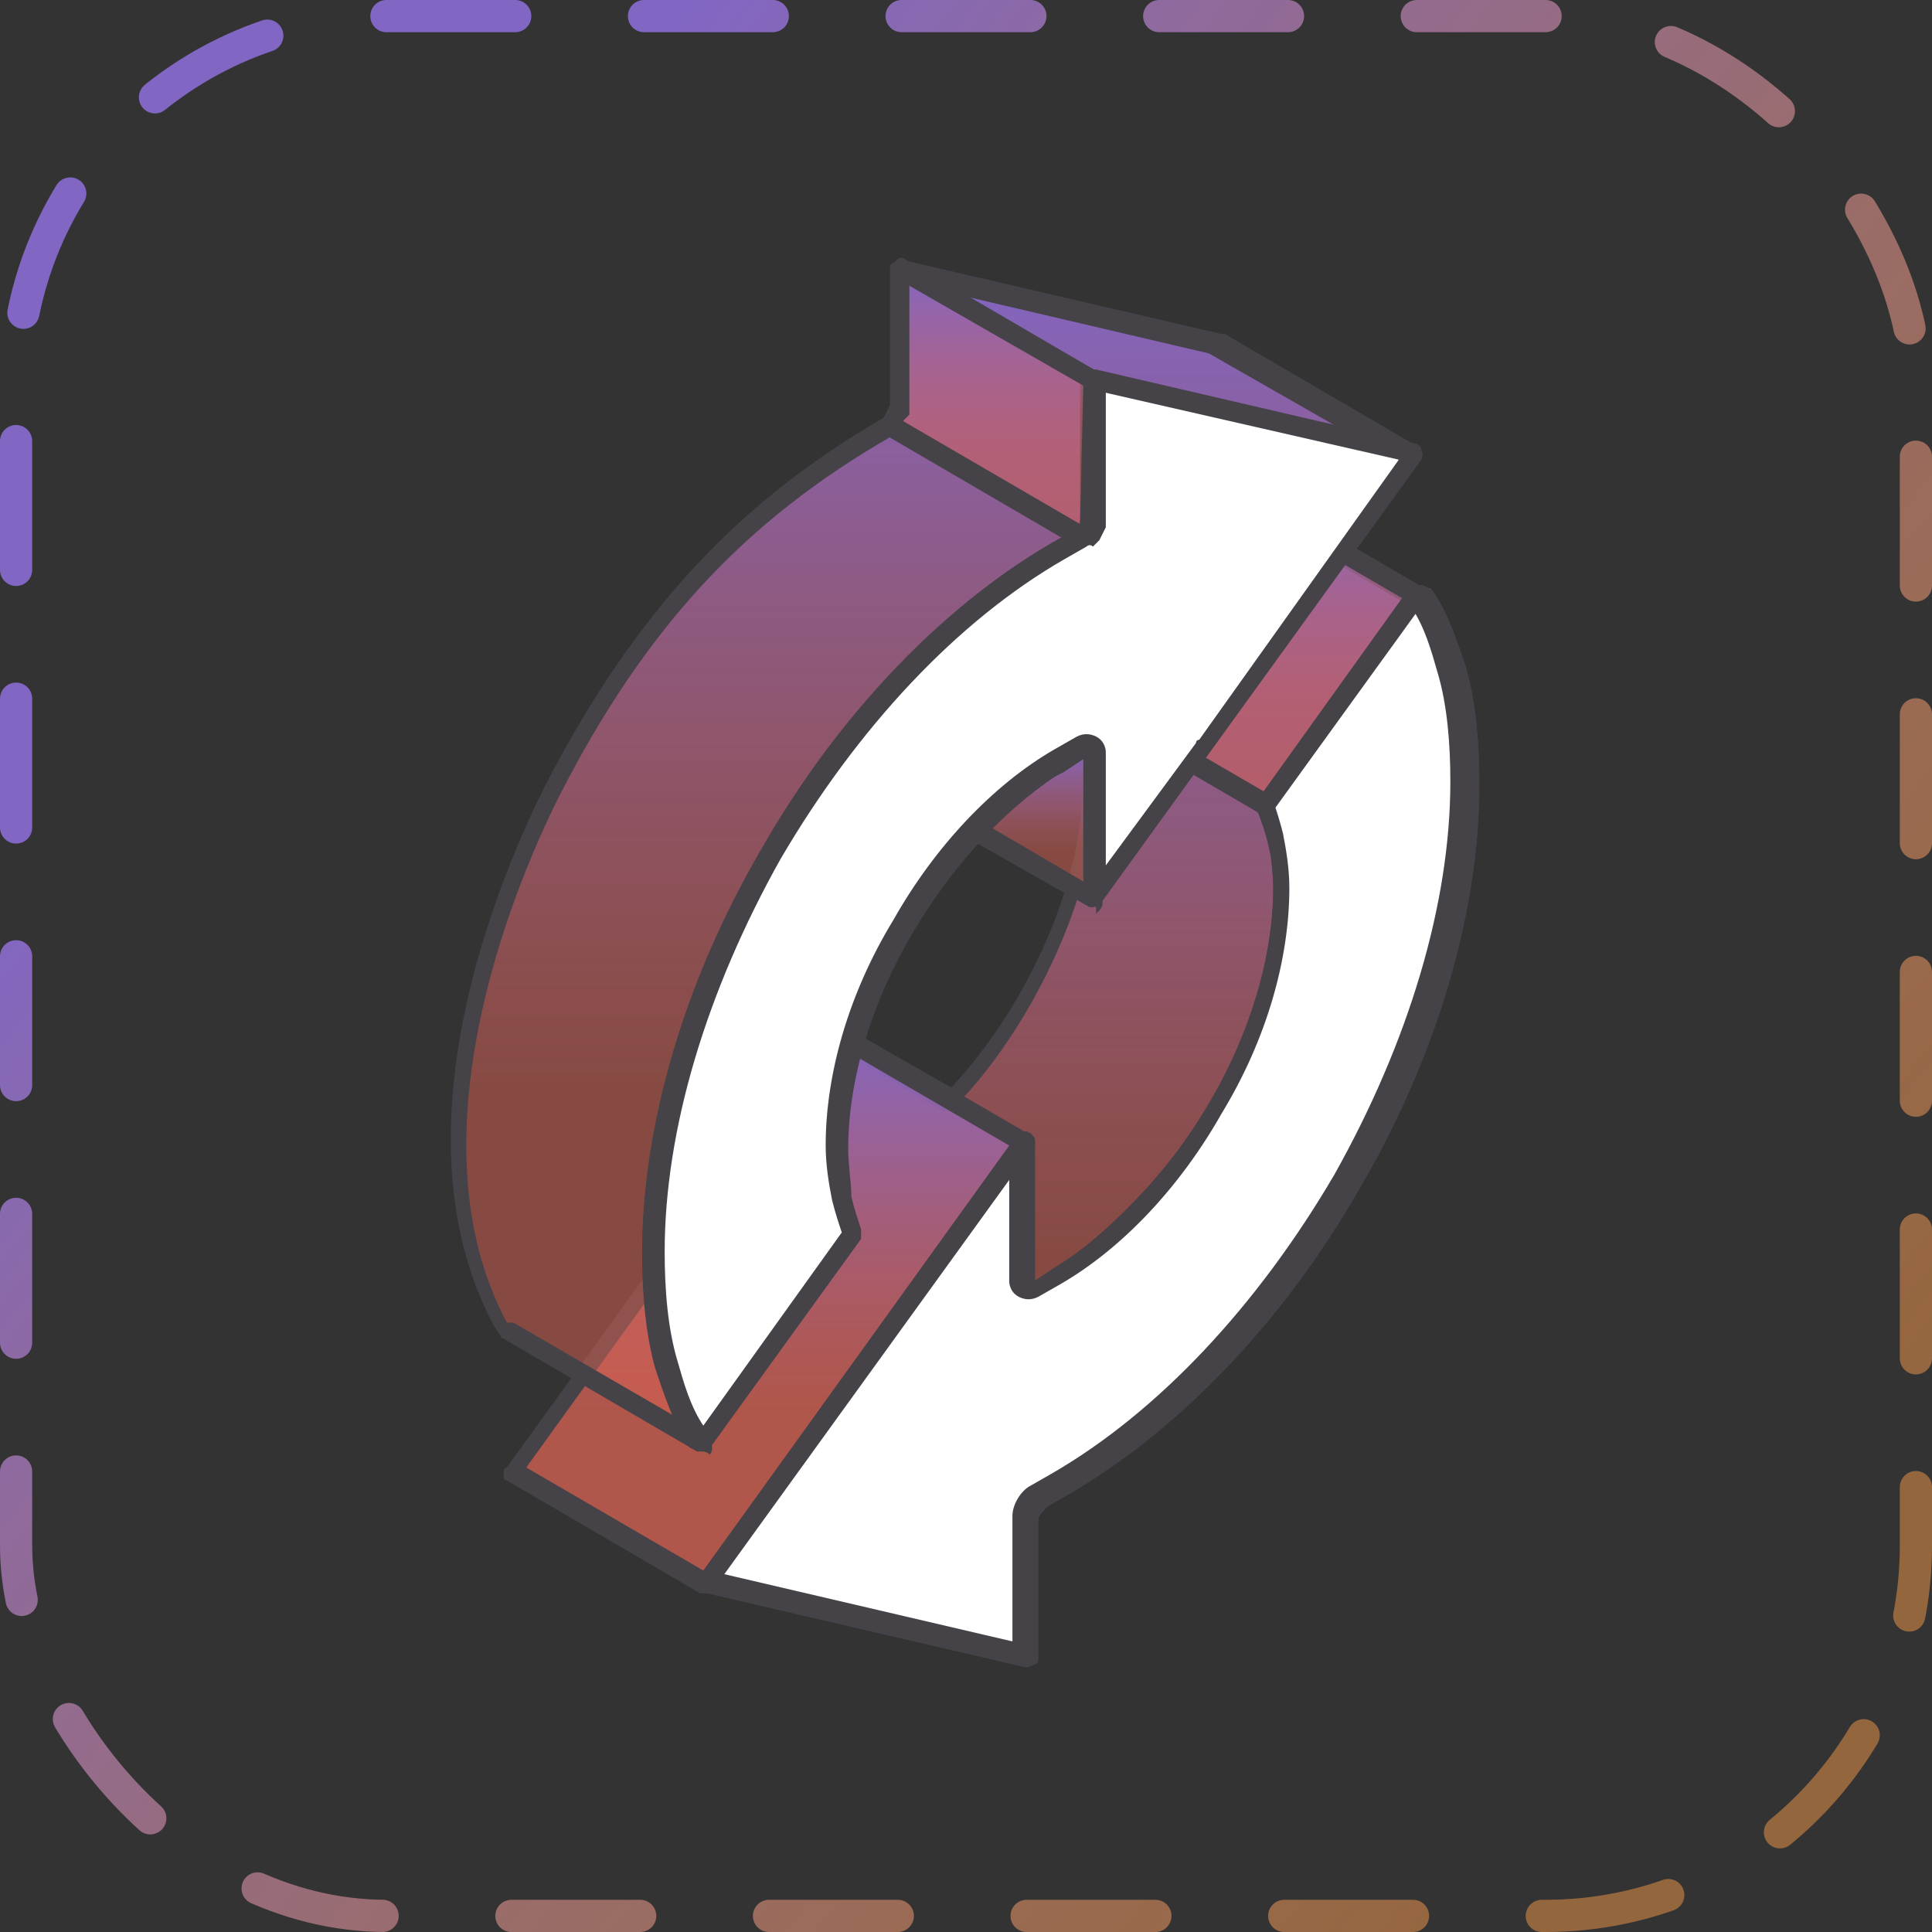 <svg width="60" height="60" viewBox="0 0 60 60" fill="none" xmlns="http://www.w3.org/2000/svg">
<rect x="0" y="0" width="60" height="60" fill="#333333" stroke="none"/>
<rect x="0.5" y="0.5" width="59" height="59" rx="11.5" stroke="url(#paint0_linear_20_4)" stroke-linecap="round" stroke-linejoin="round" stroke-dasharray="4 4"/>
<path fill-rule="evenodd" clip-rule="evenodd" d="M29.442 34.075L25.742 31.975C22.442 36.575 19.142 41.075 15.842 45.675L21.842 49.175C24.342 45.675 26.842 42.175 29.342 38.675L31.842 40.075C31.942 40.075 32.042 40.075 32.142 40.075C36.642 37.375 41.542 30.375 39.242 24.975L43.942 18.475L37.942 14.975L33.242 21.475C34.942 25.375 32.242 31.175 29.442 34.075Z" fill="url(#paint1_linear_20_4)"/>
<path fill-rule="evenodd" clip-rule="evenodd" d="M16.342 45.575L21.842 48.775L29.242 38.575C29.342 38.475 29.542 38.375 29.642 38.475L32.042 39.875C36.442 37.275 41.242 30.475 39.042 25.175C39.042 25.075 39.042 24.975 39.042 24.875L43.542 18.675L38.042 15.475L33.642 21.575C35.242 25.875 32.242 31.775 29.642 34.375C29.542 34.475 29.342 34.475 29.242 34.475L25.842 32.475L16.342 45.575ZM21.942 49.475C21.842 49.475 21.842 49.475 21.742 49.475L15.742 45.975C15.642 45.975 15.642 45.875 15.642 45.775C15.642 45.675 15.642 45.575 15.742 45.575L25.642 31.875C25.742 31.775 25.942 31.675 26.042 31.775L29.542 33.775C32.442 30.675 34.642 25.275 33.142 21.675C33.142 21.575 33.142 21.475 33.142 21.375L37.842 14.875C37.942 14.775 38.142 14.675 38.242 14.775L44.242 18.275C44.342 18.275 44.342 18.375 44.342 18.475C44.342 18.575 44.342 18.675 44.242 18.675L39.642 25.075C41.742 30.675 36.842 37.775 32.342 40.375C32.142 40.475 32.042 40.475 31.842 40.475L29.542 39.175L22.142 49.375C22.142 49.375 22.042 49.475 21.942 49.475Z" fill="#454348"/>
<path fill-rule="evenodd" clip-rule="evenodd" d="M44.042 18.375L39.342 24.875C39.442 25.175 39.642 25.575 39.642 25.975C39.742 26.475 39.842 26.975 39.842 27.575C39.842 29.775 39.042 32.175 37.842 34.375C36.642 36.575 34.842 38.475 32.942 39.575L32.242 39.975C32.042 40.075 31.842 39.975 31.842 39.775V35.375L28.542 39.975L23.442 47.075L22.042 49.075L31.942 51.375V47.075C31.942 46.875 32.142 46.575 32.342 46.475L33.042 46.075C36.542 44.075 39.642 40.575 41.942 36.675C44.242 32.775 45.642 28.275 45.642 24.275C45.642 22.975 45.542 21.875 45.242 20.775C44.842 19.975 44.442 19.075 44.042 18.375Z" fill="white"/>
<path fill-rule="evenodd" clip-rule="evenodd" d="M22.442 48.875L31.442 50.975V47.075C31.442 46.775 31.642 46.375 31.942 46.175L32.642 45.775C35.942 43.875 39.042 40.575 41.442 36.475C43.742 32.375 45.042 28.075 45.042 24.275C45.042 23.075 44.942 21.875 44.642 20.875C44.442 20.175 44.242 19.475 43.842 18.875L39.542 24.875C39.642 25.175 39.742 25.475 39.842 25.875C39.942 26.375 40.042 26.975 40.042 27.575C40.042 29.775 39.342 32.275 37.942 34.575C36.642 36.875 34.842 38.775 32.942 39.875L32.242 40.275C32.042 40.375 31.842 40.375 31.642 40.275C31.442 40.175 31.342 39.975 31.342 39.775V36.275L22.442 48.875ZM31.842 51.775C31.842 51.775 31.742 51.775 31.842 51.775L21.942 49.475C21.842 49.475 21.742 49.375 21.742 49.275C21.742 49.175 21.742 49.075 21.742 48.975L31.642 35.275C31.742 35.175 31.842 35.075 31.942 35.175C32.042 35.175 32.142 35.375 32.142 35.475V39.775L32.742 39.375C34.542 38.275 36.242 36.475 37.542 34.275C38.842 32.075 39.542 29.675 39.542 27.575C39.542 27.075 39.442 26.475 39.442 26.075C39.342 25.675 39.242 25.375 39.142 25.075C39.142 24.975 39.142 24.875 39.142 24.775L43.842 18.275C43.942 18.175 44.042 18.175 44.142 18.175C44.242 18.175 44.342 18.275 44.442 18.275C44.942 18.975 45.242 19.875 45.542 20.775C45.842 21.875 45.942 23.075 45.942 24.375C45.942 28.275 44.642 32.775 42.242 36.875C39.842 41.075 36.642 44.375 33.242 46.375L32.542 46.775C32.442 46.875 32.242 47.075 32.242 47.175V51.475C32.242 51.575 32.242 51.675 32.142 51.675C31.942 51.775 31.942 51.775 31.842 51.775Z" fill="#454348"/>
<path fill-rule="evenodd" clip-rule="evenodd" d="M44.042 18.375L39.342 24.875C39.442 25.175 39.642 25.575 39.642 25.975C39.742 26.475 39.842 26.975 39.842 27.575C39.842 29.775 39.042 32.175 37.842 34.375C36.642 36.575 34.842 38.475 32.942 39.575L32.242 39.975C32.042 40.075 31.842 39.975 31.842 39.775V35.375L28.542 39.975L23.442 47.075L22.042 49.075L31.942 51.375V47.075C31.942 46.875 32.142 46.575 32.342 46.475L33.042 46.075C36.542 44.075 39.642 40.575 41.942 36.675C44.242 32.775 45.642 28.275 45.642 24.275C45.642 22.975 45.542 21.875 45.242 20.775C44.842 19.975 44.442 19.075 44.042 18.375Z" fill="white"/>
<path fill-rule="evenodd" clip-rule="evenodd" d="M22.442 48.875L31.442 50.975V47.075C31.442 46.775 31.642 46.375 31.942 46.175L32.642 45.775C35.942 43.875 39.042 40.575 41.442 36.475C43.742 32.375 45.042 28.075 45.042 24.275C45.042 23.075 44.942 21.875 44.642 20.875C44.442 20.175 44.242 19.475 43.842 18.875L39.542 24.875C39.642 25.175 39.742 25.475 39.842 25.875C39.942 26.375 40.042 26.975 40.042 27.575C40.042 29.775 39.342 32.275 37.942 34.575C36.642 36.875 34.842 38.775 32.942 39.875L32.242 40.275C32.042 40.375 31.842 40.375 31.642 40.275C31.442 40.175 31.342 39.975 31.342 39.775V36.275L22.442 48.875ZM31.842 51.775C31.842 51.775 31.742 51.775 31.842 51.775L21.942 49.475C21.842 49.475 21.742 49.375 21.742 49.275C21.742 49.175 21.742 49.075 21.742 48.975L31.642 35.275C31.742 35.175 31.842 35.075 31.942 35.175C32.042 35.175 32.142 35.375 32.142 35.475V39.775L32.742 39.375C34.542 38.275 36.242 36.475 37.542 34.275C38.842 32.075 39.542 29.675 39.542 27.575C39.542 27.075 39.442 26.475 39.442 26.075C39.342 25.675 39.242 25.375 39.142 25.075C39.142 24.975 39.142 24.875 39.142 24.775L43.842 18.275C43.942 18.175 44.042 18.175 44.142 18.175C44.242 18.175 44.342 18.275 44.442 18.275C44.942 18.975 45.242 19.875 45.542 20.775C45.842 21.875 45.942 23.075 45.942 24.375C45.942 28.275 44.642 32.775 42.242 36.875C39.842 41.075 36.642 44.375 33.242 46.375L32.542 46.775C32.442 46.875 32.242 47.075 32.242 47.175V51.475C32.242 51.575 32.242 51.675 32.142 51.675C31.942 51.775 31.942 51.775 31.842 51.775Z" fill="#454348"/>
<path fill-rule="evenodd" clip-rule="evenodd" d="M21.942 49.075L31.842 35.375L25.742 31.875L15.942 45.675L21.942 49.075Z" fill="url(#paint2_linear_20_4)"/>
<path fill-rule="evenodd" clip-rule="evenodd" d="M16.342 45.575L21.842 48.775L31.342 35.575L25.842 32.375L16.342 45.575ZM21.942 49.475C21.842 49.475 21.842 49.475 21.742 49.475L15.742 45.975C15.642 45.975 15.642 45.875 15.642 45.775C15.642 45.675 15.642 45.575 15.742 45.575L25.642 31.875C25.742 31.775 25.942 31.675 26.042 31.775L32.042 35.275C32.142 35.275 32.142 35.375 32.142 35.475C32.142 35.575 32.142 35.675 32.042 35.675L22.142 49.375C22.142 49.375 22.042 49.475 21.942 49.475Z" fill="#454348"/>
<path fill-rule="evenodd" clip-rule="evenodd" d="M39.342 24.875L44.042 18.375L37.942 14.875L33.342 21.475L39.342 24.875Z" fill="url(#paint3_linear_20_4)"/>
<path fill-rule="evenodd" clip-rule="evenodd" d="M33.742 21.375L39.242 24.575L43.542 18.575L38.042 15.375L33.742 21.375ZM39.342 25.275C39.242 25.275 39.242 25.275 39.142 25.275L33.142 21.775C33.042 21.775 33.042 21.675 33.042 21.575C33.042 21.475 33.042 21.375 33.142 21.375L37.842 14.875C37.942 14.775 38.142 14.675 38.242 14.775L44.242 18.275C44.342 18.275 44.342 18.375 44.342 18.475C44.342 18.575 44.342 18.675 44.242 18.675L39.542 25.175C39.542 25.175 39.442 25.275 39.342 25.275Z" fill="#454348"/>
<path fill-rule="evenodd" clip-rule="evenodd" d="M43.842 14.375C43.642 14.375 43.542 14.275 43.542 14.075C43.542 13.875 43.642 13.775 43.842 13.775C44.042 13.775 44.142 13.875 44.142 14.075C44.142 14.275 44.042 14.375 43.842 14.375Z" fill="#454348"/>
<path fill-rule="evenodd" clip-rule="evenodd" d="M33.542 16.675C33.742 16.475 33.842 16.275 33.942 16.075V11.775L43.842 14.075L37.842 10.575L27.942 8.275V12.575C27.942 12.875 27.842 13.075 27.542 13.175C22.742 15.975 19.742 19.575 17.142 24.475C14.842 29.275 12.842 35.975 15.542 40.975L15.742 41.275L21.742 44.775C18.842 40.075 20.842 32.575 23.142 27.975C25.342 23.675 28.742 19.475 32.842 17.075L33.542 16.675Z" fill="url(#paint4_linear_20_4)"/>
<path fill-rule="evenodd" clip-rule="evenodd" d="M15.942 41.075L20.942 43.975C18.742 39.175 20.542 32.475 22.842 27.875C25.242 23.075 28.842 19.075 32.642 16.875L33.342 16.475C33.442 16.375 33.542 16.275 33.542 16.075V11.875C33.542 11.775 33.542 11.675 33.642 11.675C33.742 11.575 33.842 11.575 33.942 11.575L41.742 13.375L37.542 10.975L28.142 8.775V12.675C28.142 13.075 27.942 13.375 27.642 13.575C23.142 16.175 20.042 19.475 17.342 24.775C15.842 27.775 12.742 35.475 15.742 41.075H15.942ZM21.742 45.075C21.642 45.075 21.642 45.075 21.642 45.075L15.642 41.575C15.542 41.575 15.542 41.475 15.542 41.475L15.342 41.175C12.342 35.575 15.042 28.175 16.942 24.375C19.742 18.975 22.942 15.575 27.442 12.975C27.542 12.875 27.642 12.775 27.642 12.575V8.375C27.642 8.275 27.642 8.175 27.742 8.175C27.842 8.075 27.942 8.075 28.042 8.075L37.942 10.375H38.042L44.042 13.875C44.142 13.975 44.242 14.075 44.142 14.275C44.042 14.375 43.942 14.475 43.742 14.475L34.242 12.275V16.175C34.242 16.575 34.042 16.875 33.742 17.075L33.042 17.475C29.342 19.675 25.842 23.575 23.442 28.275C21.042 33.075 19.242 40.275 22.042 44.775C22.142 44.875 22.142 45.075 22.042 45.175C21.942 45.075 21.842 45.075 21.742 45.075Z" fill="#454348"/>
<path fill-rule="evenodd" clip-rule="evenodd" d="M33.942 23.375V23.275V23.175H33.842C33.742 23.175 33.642 23.175 33.542 23.175L32.842 23.575C31.942 24.075 31.042 24.775 30.242 25.675L33.942 27.775V23.375V23.375Z" fill="url(#paint5_linear_20_4)"/>
<path fill-rule="evenodd" clip-rule="evenodd" d="M30.742 25.675L33.642 27.375V23.575L33.042 23.975C32.242 24.375 31.442 24.875 30.742 25.675ZM33.942 28.175C33.842 28.175 33.842 28.175 33.842 28.175L30.142 26.075C30.042 26.075 30.042 25.975 29.942 25.875C29.942 25.775 29.942 25.675 30.042 25.575C30.842 24.675 31.742 23.975 32.642 23.475L33.342 23.075C33.542 22.975 33.742 22.975 33.942 23.075L34.042 23.175C34.042 23.175 34.042 23.175 34.142 23.275L34.242 23.375V23.475V23.575C34.242 23.575 34.242 23.575 34.242 23.675V28.075C34.242 28.175 34.142 28.275 34.042 28.375C34.042 28.075 34.042 28.175 33.942 28.175Z" fill="#454348"/>
<path fill-rule="evenodd" clip-rule="evenodd" d="M21.742 44.775L26.442 38.275C26.342 37.975 26.142 37.575 26.142 37.175C26.042 36.675 26.042 36.175 26.042 35.575C26.042 33.375 26.842 30.975 28.042 28.775C29.242 26.575 31.042 24.675 32.942 23.575L33.642 23.175C33.842 23.075 34.042 23.175 34.042 23.375V27.775L37.342 23.175L42.442 16.075L43.842 14.075L33.942 11.775V16.075C33.942 16.275 33.742 16.575 33.542 16.675L32.842 17.075C29.342 19.075 26.242 22.575 23.942 26.475C21.642 30.375 20.242 34.875 20.242 38.875C20.242 40.175 20.342 41.275 20.642 42.375C20.942 43.275 21.342 44.075 21.742 44.775Z" fill="white"/>
<path fill-rule="evenodd" clip-rule="evenodd" d="M34.242 12.175V16.075C34.242 16.375 34.042 16.775 33.742 16.975L33.042 17.375C29.742 19.275 26.642 22.575 24.242 26.675C21.942 30.775 20.642 35.075 20.642 38.875C20.642 40.075 20.742 41.275 21.042 42.275C21.242 42.975 21.442 43.675 21.842 44.275L26.142 38.275C26.042 37.975 25.942 37.675 25.842 37.275C25.742 36.775 25.642 36.175 25.642 35.575C25.642 33.375 26.342 30.875 27.742 28.575C29.042 26.275 30.842 24.375 32.742 23.275L33.442 22.875C33.642 22.775 33.842 22.775 34.042 22.875C34.242 22.975 34.342 23.175 34.342 23.375V26.875L37.142 23.075C37.142 23.075 37.142 22.975 37.242 22.975L43.442 14.275L34.242 12.175ZM21.742 45.075C21.642 45.075 21.542 44.975 21.442 44.975C20.942 44.275 20.642 43.375 20.342 42.475C20.042 41.375 19.942 40.175 19.942 38.875C19.942 34.975 21.242 30.475 23.642 26.375C26.042 22.175 29.242 18.875 32.642 16.875L33.342 16.475C33.442 16.375 33.642 16.175 33.642 16.075V11.775C33.642 11.675 33.642 11.575 33.742 11.575C33.842 11.475 33.942 11.475 34.042 11.475L43.942 13.775C44.042 13.775 44.142 13.875 44.142 13.975C44.142 14.075 44.142 14.175 44.142 14.275L34.242 27.975C34.142 28.075 34.042 28.175 33.942 28.075C33.842 28.075 33.742 27.875 33.742 27.775V23.475L33.142 23.875C31.342 24.975 29.642 26.775 28.342 28.975C27.042 31.175 26.342 33.575 26.342 35.675C26.342 36.175 26.442 36.775 26.442 37.175C26.542 37.575 26.642 37.875 26.742 38.175C26.742 38.275 26.742 38.375 26.742 38.475L22.042 44.975C21.942 45.075 21.842 45.075 21.742 45.075Z" fill="#454348"/>
<path fill-rule="evenodd" clip-rule="evenodd" d="M33.642 16.675L33.742 16.575V16.475L33.842 16.375V16.275L33.942 16.175V16.075V11.775L27.942 8.275V12.575L27.842 12.675V12.775V12.875L27.742 12.975L27.642 13.075V13.175L33.642 16.675Z" fill="url(#paint6_linear_20_4)"/>
<path fill-rule="evenodd" clip-rule="evenodd" d="M28.042 13.075L33.542 16.275L33.642 11.975L28.242 8.875V12.875L28.042 13.075ZM33.642 16.975C33.542 16.975 33.542 16.975 33.442 16.975L27.442 13.475C27.342 13.375 27.342 13.375 27.342 13.275C27.342 13.175 27.342 13.075 27.442 12.975L27.642 12.575V8.375C27.642 8.275 27.742 8.175 27.842 8.075C27.942 7.975 28.042 7.975 28.142 8.075L34.142 11.575C34.242 11.675 34.342 11.775 34.342 11.875V16.375L34.142 16.775L33.942 16.975C33.842 16.875 33.742 16.975 33.642 16.975Z" fill="#454348"/>
<defs>
<linearGradient id="paint0_linear_20_4" x1="11.472" y1="12.584" x2="56.638" y2="48.063" gradientUnits="userSpaceOnUse">
<stop stop-color="#8166C4"/>
<stop offset="1" stop-color="#F59949" stop-opacity="0.5"/>
</linearGradient>
<linearGradient id="paint1_linear_20_4" x1="29.892" y1="14.975" x2="29.892" y2="49.175" gradientUnits="userSpaceOnUse">
<stop stop-color="#8266C4"/>
<stop offset="0.708" stop-color="#D96151" stop-opacity="0.5"/>
</linearGradient>
<linearGradient id="paint2_linear_20_4" x1="23.892" y1="31.875" x2="23.892" y2="49.075" gradientUnits="userSpaceOnUse">
<stop stop-color="#8266C4"/>
<stop offset="0.708" stop-color="#D96151" stop-opacity="0.5"/>
</linearGradient>
<linearGradient id="paint3_linear_20_4" x1="38.692" y1="14.875" x2="38.692" y2="24.875" gradientUnits="userSpaceOnUse">
<stop stop-color="#8266C4"/>
<stop offset="0.708" stop-color="#D96151" stop-opacity="0.5"/>
</linearGradient>
<linearGradient id="paint4_linear_20_4" x1="29.044" y1="8.275" x2="29.044" y2="44.775" gradientUnits="userSpaceOnUse">
<stop stop-color="#8266C4"/>
<stop offset="0.708" stop-color="#D96151" stop-opacity="0.5"/>
</linearGradient>
<linearGradient id="paint5_linear_20_4" x1="32.092" y1="23.175" x2="32.092" y2="27.775" gradientUnits="userSpaceOnUse">
<stop stop-color="#8266C4"/>
<stop offset="0.708" stop-color="#D96151" stop-opacity="0.5"/>
</linearGradient>
<linearGradient id="paint6_linear_20_4" x1="30.792" y1="8.275" x2="30.792" y2="16.675" gradientUnits="userSpaceOnUse">
<stop stop-color="#8266C4"/>
<stop offset="0.708" stop-color="#D96151" stop-opacity="0.5"/>
</linearGradient>
</defs>
</svg>
